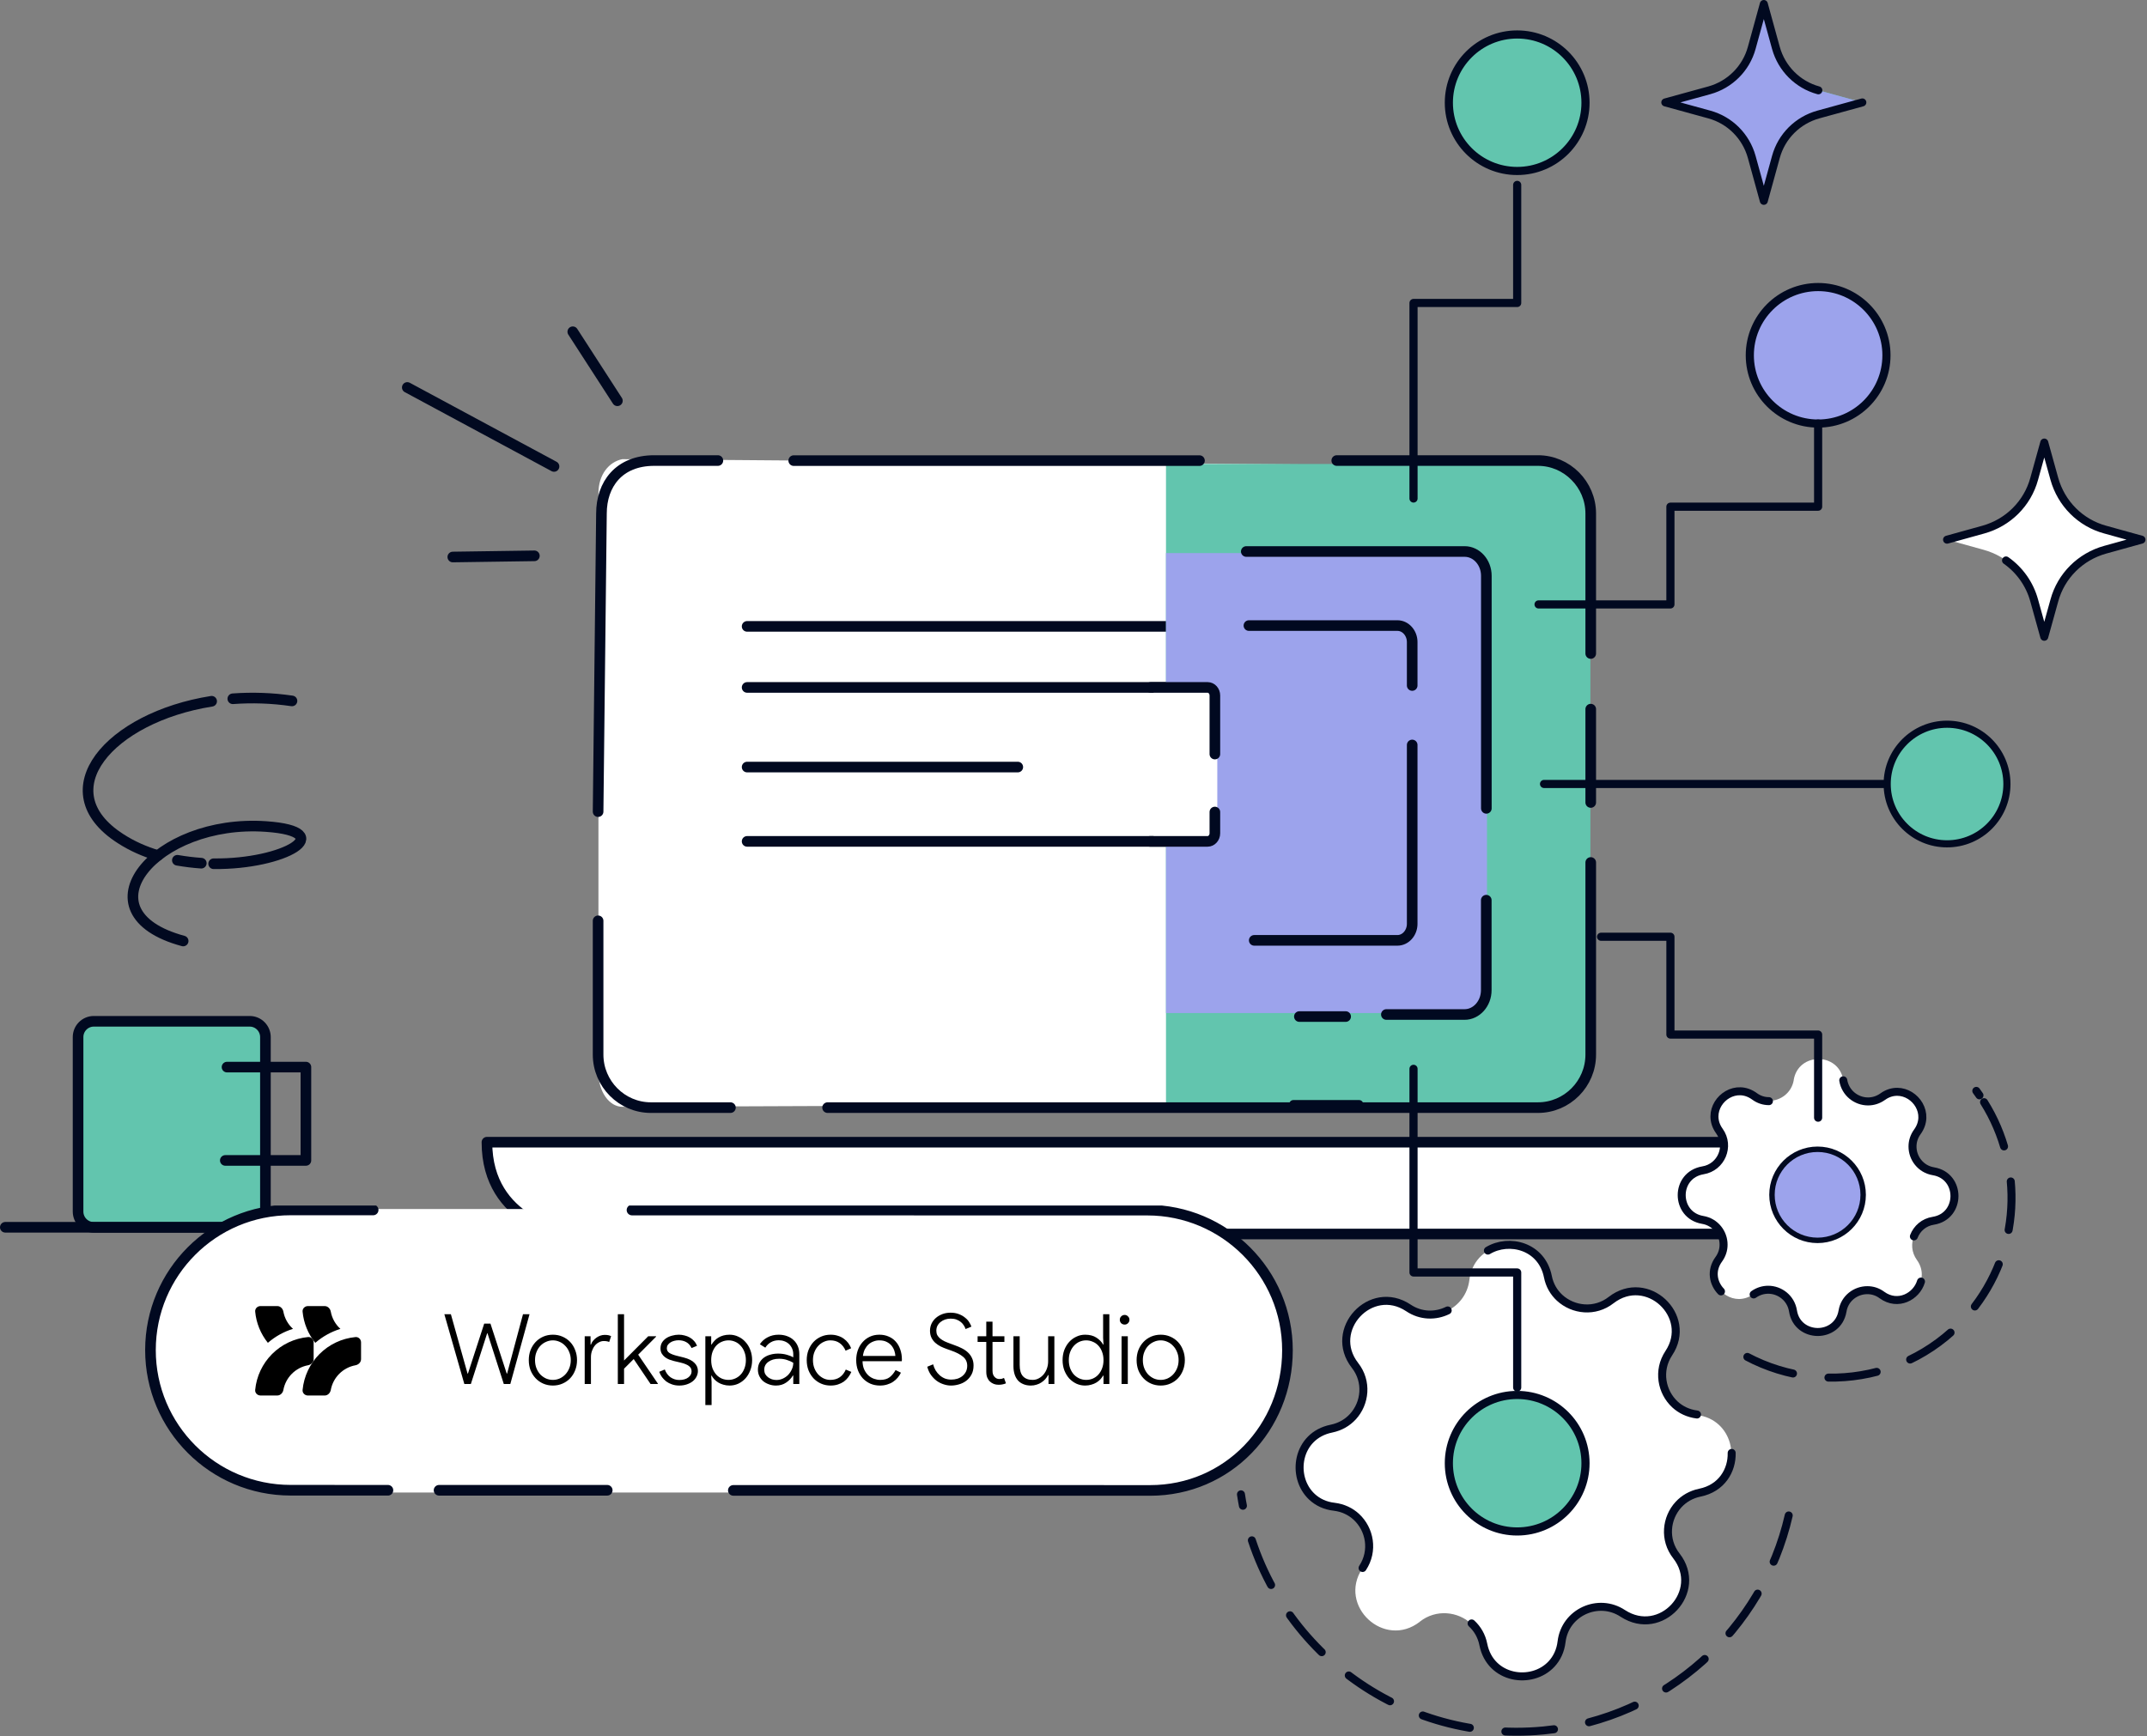 <svg width="602" height="487" viewBox="0 0 602 487" fill="none" xmlns="http://www.w3.org/2000/svg">
<rect x="0" y="0" width="602" height="487" fill="#808080" stroke="none"/>
<path d="M70.014 286.444H26.298C23.863 286.444 21.89 288.428 21.89 290.875V339.808C21.89 342.255 23.863 344.239 26.298 344.239H70.014C72.449 344.239 74.423 342.255 74.423 339.808V290.875C74.423 288.428 72.449 286.444 70.014 286.444Z" fill="#62C5AE" stroke="#010920" stroke-width="2.978" stroke-miterlimit="10"/>
<path d="M63.654 299.29H85.773V325.466H63.171" stroke="#010920" stroke-width="2.978" stroke-linecap="round" stroke-linejoin="round"/>
<path d="M65.278 195.983C70.595 195.594 76.164 195.75 81.868 196.586" stroke="#010920" stroke-width="2.978" stroke-linecap="round" stroke-linejoin="round"/>
<path d="M44.281 239.96C40.607 238.872 37.049 237.318 33.782 235.199C12.881 221.771 30.785 201.191 59.342 196.683" stroke="#010920" stroke-width="2.978" stroke-linecap="round" stroke-linejoin="round"/>
<path d="M56.441 242.098C54.217 241.942 51.974 241.67 49.731 241.282" stroke="#010920" stroke-width="2.978" stroke-linecap="round" stroke-linejoin="round"/>
<path d="M51.357 263.921C21.659 255.876 43.469 229.622 74.598 231.818C95.209 233.256 79.895 242.467 59.903 242.254" stroke="#010920" stroke-width="2.978" stroke-linecap="round" stroke-linejoin="round"/>
<path d="M1.489 344.216H530.647" stroke="#010920" stroke-width="2.978" stroke-linecap="round" stroke-linejoin="round"/>
<path d="M114.2 108.671L155.345 130.825" stroke="#010920" stroke-width="2.978" stroke-linecap="round" stroke-linejoin="round"/>
<path d="M160.604 93.047L173.114 112.402" stroke="#010920" stroke-width="2.978" stroke-linecap="round" stroke-linejoin="round"/>
<path d="M126.962 156.224L149.835 155.894" stroke="#010920" stroke-width="2.978" stroke-linecap="round" stroke-linejoin="round"/>
<path d="M364.332 130.269L174.498 128.781C170.776 129.525 167.798 133.065 167.798 138.351V300.855C167.798 306.141 170.805 310.426 174.516 310.426L364.332 309.681V297.77V138.351V130.269Z" fill="white"/>
<path d="M136.552 320.353H533.42C533.42 320.353 537.364 346.101 500.898 346.101H159.212C159.212 346.101 136.532 343.128 136.532 320.353H136.552Z" fill="white" stroke="#010920" stroke-width="2.978" stroke-linecap="round" stroke-linejoin="round"/>
<path d="M209.487 175.681H384.797" stroke="#010920" stroke-width="2.978" stroke-linecap="round" stroke-linejoin="round"/>
<path d="M209.487 215.136H285.377" stroke="#010920" stroke-width="2.978" stroke-linecap="round" stroke-linejoin="round"/>
<path d="M209.487 192.803H384.797" stroke="#010920" stroke-width="2.978" stroke-linecap="round" stroke-linejoin="round"/>
<path d="M209.487 235.981H384.797" stroke="#010920" stroke-width="2.978" stroke-linecap="round" stroke-linejoin="round"/>
<path d="M398.122 454.818C402.672 451.246 408.766 451.936 412.585 455.447C414.21 456.949 415.409 458.959 415.876 461.374C417.846 471.158 429.485 472.781 435.01 466.814C436.473 465.231 437.509 463.16 437.814 460.562C438.809 452.342 448.133 448.1 454.998 452.646C460.239 456.158 465.947 454.575 469.339 450.941C472.732 447.288 473.828 441.523 469.949 436.53C466.374 431.983 467.064 425.894 470.558 422.119C472.061 420.495 474.072 419.298 476.53 418.79C486.321 416.821 487.966 405.191 481.994 399.65C480.41 398.188 478.338 397.153 475.738 396.869C473.3 396.564 471.188 395.549 469.563 394.047C465.785 390.556 464.627 384.528 467.816 379.697C471.33 374.44 469.766 368.757 466.11 365.367C462.453 361.977 456.684 360.881 451.687 364.758C447.137 368.331 441.043 367.64 437.225 364.129C435.6 362.627 434.401 360.618 433.934 358.202C431.964 348.419 420.324 346.775 414.799 352.762C413.357 354.325 412.301 356.416 411.996 359.014C410.98 367.234 401.677 371.477 394.811 366.93C384.289 359.948 372.101 373.1 379.861 383.067C383.436 387.613 382.745 393.702 379.252 397.478C377.748 399.102 375.737 400.299 373.279 400.807C363.489 402.775 361.843 414.406 367.815 419.947C369.4 421.408 371.472 422.444 374.072 422.728C376.509 423.032 378.622 424.047 380.247 425.549C384.025 429.04 385.183 435.069 381.994 439.899C378.48 445.156 380.044 450.84 383.7 454.229C387.356 457.619 393.146 458.736 398.122 454.838V454.818ZM410.777 396.686C418.009 388.872 430.196 388.405 438.017 395.631C445.837 402.857 446.284 415.035 439.053 422.85C431.821 430.664 419.634 431.131 411.813 423.905C403.993 416.679 403.546 404.501 410.777 396.686Z" fill="white"/>
<path d="M412.624 455.326C414.249 456.828 415.448 458.837 415.915 461.252C417.885 471.036 429.524 472.66 435.049 466.692C436.512 465.109 437.548 463.039 437.853 460.44C438.848 452.22 448.172 447.978 455.037 452.524C460.38 455.995 466.047 454.453 469.439 450.799C472.832 447.146 473.928 441.381 470.049 436.388C466.474 431.841 467.164 425.752 470.658 421.977C472.161 420.353 474.172 419.155 476.63 418.648C482.744 417.41 485.669 412.396 485.547 407.505" stroke="#010920" stroke-width="2.241" stroke-linecap="round" stroke-linejoin="round"/>
<path d="M405.922 367.539C402.55 369.203 398.386 369.183 394.872 366.808C384.35 359.826 372.162 372.979 379.921 382.945C383.496 387.491 382.806 393.58 379.312 397.356C377.809 398.98 375.798 400.177 373.34 400.685C363.549 402.653 361.904 414.284 367.876 419.825C369.46 421.287 371.532 422.322 374.132 422.606C376.57 422.91 378.682 423.925 380.307 425.427C384.086 428.918 385.243 434.947 382.054 439.778" stroke="#010920" stroke-width="2.241" stroke-linecap="round" stroke-linejoin="round"/>
<path d="M475.819 396.727C473.382 396.422 471.269 395.407 469.644 393.905C465.866 390.414 464.708 384.386 467.897 379.555C471.411 374.298 469.847 368.615 466.191 365.225C462.535 361.835 456.766 360.76 451.769 364.616C447.219 368.188 441.125 367.498 437.306 363.987C435.681 362.485 434.483 360.475 434.015 358.06C432.289 349.494 423.148 347.181 417.196 350.753" stroke="#010920" stroke-width="2.241" stroke-linecap="round" stroke-linejoin="round"/>
<path d="M494.601 1.121L497.993 13.441C499.598 19.226 504.108 23.752 509.897 25.335L522.227 28.725L509.897 32.115C504.108 33.718 499.578 38.224 497.993 44.009L494.601 56.33L491.209 44.009C489.604 38.224 485.095 33.698 479.306 32.115L466.976 28.725L479.306 25.335C485.095 23.732 489.624 19.226 491.209 13.441L494.601 1.121Z" fill="#62C5AE"/>
<path d="M522.186 28.725L509.856 32.115C504.067 33.718 499.537 38.224 497.952 44.009L494.56 56.33L491.168 44.009C489.563 38.224 485.054 33.698 479.265 32.115L466.935 28.725L479.265 25.335C485.054 23.732 489.583 19.226 491.168 13.441L494.56 1.121L497.952 13.441C499.557 19.226 504.067 23.752 509.856 25.335" fill="#9CA3EC"/>
<path d="M522.186 28.725L509.856 32.115C504.067 33.718 499.537 38.224 497.952 44.009L494.56 56.33L491.168 44.009C489.563 38.224 485.054 33.698 479.265 32.115L466.935 28.725L479.265 25.335C485.054 23.732 489.583 19.226 491.168 13.441L494.56 1.121L497.952 13.441C499.557 19.226 504.067 23.752 509.856 25.335" stroke="#010920" stroke-width="2.241" stroke-linecap="round" stroke-linejoin="round"/>
<path d="M573.195 178.599L570.371 168.43C568.441 161.488 563.058 156.069 556.111 154.181L545.935 151.36L556.111 148.538C563.058 146.61 568.482 141.231 570.371 134.29L573.195 124.121L576.018 134.29C577.948 141.231 583.331 146.651 590.278 148.538L600.454 151.36L590.278 154.181C583.331 156.109 577.907 161.488 576.018 168.43L573.195 178.599Z" fill="white"/>
<path d="M545.935 151.36L556.111 148.538C563.058 146.61 568.482 141.231 570.371 134.29L573.195 124.121L576.018 134.29C577.948 141.231 583.331 146.651 590.278 148.538L600.454 151.36L590.278 154.181C583.331 156.109 577.907 161.488 576.018 168.43L573.195 178.599L570.371 168.43C569.112 163.822 566.288 159.864 562.469 157.185" stroke="#010920" stroke-width="2.241" stroke-linecap="round" stroke-linejoin="round"/>
<path d="M554.136 305.959C554.44 306.365 554.745 306.791 555.03 307.217" stroke="#010920" stroke-width="2.241" stroke-linecap="round" stroke-linejoin="round"/>
<path d="M556.309 309.125C567.562 327.048 566.668 350.857 552.449 368.049C535.265 388.854 504.897 392.365 483.446 376.493" stroke="#010920" stroke-width="2.241" stroke-linecap="round" stroke-linejoin="round" stroke-dasharray="13.66 10.02"/>
<path d="M501.542 425.042C494.229 456.949 467.152 482.057 432.763 485.346C391.141 489.324 354.05 459.954 347.956 419.115" stroke="#010920" stroke-width="2.241" stroke-linecap="round" stroke-linejoin="round" stroke-dasharray="13.66 10.02"/>
<path d="M502.96 302.892C502.371 306.505 499.243 308.778 495.973 308.758C494.571 308.758 493.169 308.331 491.91 307.398C486.811 303.683 480.697 307.905 480.697 313.04C480.697 314.4 481.104 315.801 482.079 317.14C485.125 321.383 482.607 327.33 477.468 328.162C473.527 328.771 471.556 331.937 471.536 335.083C471.536 338.23 473.486 341.376 477.407 342.045C481.002 342.634 483.297 345.76 483.277 349.007C483.277 350.408 482.85 351.829 481.916 353.108C478.219 358.202 482.424 364.312 487.563 364.332C488.924 364.332 490.326 363.926 491.666 362.952C492.926 362.059 494.348 361.633 495.749 361.633C498.999 361.633 502.107 363.946 502.696 367.559C503.306 371.497 506.474 373.466 509.623 373.486C512.771 373.486 515.92 371.538 516.59 367.62C517.179 364.007 520.307 361.734 523.578 361.754C524.979 361.754 526.381 362.181 527.64 363.114C532.739 366.829 538.853 362.607 538.853 357.472C538.853 356.132 538.447 354.711 537.472 353.371C534.425 349.129 536.944 343.182 542.083 342.35C549.964 341.091 550.005 329.786 542.124 328.466C538.528 327.878 536.233 324.752 536.253 321.504C536.253 320.104 536.68 318.683 537.614 317.404C541.311 312.31 537.106 306.2 531.967 306.18C530.606 306.18 529.205 306.586 527.864 307.56C526.604 308.453 525.183 308.879 523.781 308.879C520.531 308.879 517.423 306.565 516.834 302.952C516.225 299.015 513.056 297.046 509.907 297.026C506.759 297.026 503.59 298.974 502.94 302.892H502.96ZM521.933 335.307C521.912 342.025 516.448 347.445 509.724 347.424C503.001 347.404 497.577 341.944 497.618 335.225C497.638 328.507 503.102 323.088 509.826 323.108C516.55 323.128 521.973 328.588 521.933 335.307Z" fill="white"/>
<path d="M495.993 308.839C494.591 308.839 493.19 308.413 491.93 307.479C486.832 303.764 480.718 307.986 480.718 313.122C480.718 314.481 481.124 315.882 482.099 317.222C485.146 321.464 482.627 327.411 477.488 328.243C473.527 328.913 471.536 332.039 471.536 335.185C471.536 338.331 473.486 341.477 477.407 342.147C481.002 342.736 483.297 345.861 483.277 349.109C483.277 350.509 482.85 351.93 481.916 353.209C479.6 356.396 480.393 359.968 482.546 362.201" stroke="#010920" stroke-width="2.241" stroke-linecap="round" stroke-linejoin="round"/>
<path d="M536.638 346.775C537.491 344.562 539.441 342.797 542.082 342.391C549.963 341.132 550.004 329.826 542.123 328.507C538.527 327.918 536.232 324.793 536.252 321.545C536.252 320.145 536.679 318.724 537.613 317.445C541.31 312.35 537.105 306.241 531.966 306.22C530.605 306.22 529.204 306.626 527.863 307.601C526.604 308.494 525.182 308.92 523.78 308.92C520.53 308.92 517.422 306.606 516.833 302.993" stroke="#010920" stroke-width="2.241" stroke-linecap="round" stroke-linejoin="round"/>
<path d="M491.706 363.053C492.965 362.16 494.387 361.734 495.789 361.734C499.039 361.734 502.147 364.048 502.736 367.661C503.345 371.599 506.514 373.567 509.663 373.588C512.811 373.588 515.96 371.639 516.63 367.722C517.219 364.109 520.347 361.836 523.618 361.856C525.019 361.856 526.421 362.282 527.68 363.216C532.149 366.463 537.37 363.642 538.629 359.44" stroke="#010920" stroke-width="2.241" stroke-linecap="round" stroke-linejoin="round"/>
<path d="M326.935 130.121H430.117C438.82 130.121 445.935 138.078 445.935 147.798V293.443C445.935 303.163 438.82 311.121 430.117 311.121H326.935" fill="#62C5AE"/>
<path d="M326.935 155.121H404.97C414.435 155.121 416.935 158.121 416.935 167.718V271.524C416.935 280.621 414.935 284.121 404.97 284.121H326.935" fill="#9CA3EC"/>
<path d="M509.788 118.794C520.368 118.794 528.945 110.224 528.945 99.652C528.945 89.08 520.368 80.51 509.788 80.51C499.208 80.51 490.632 89.08 490.632 99.652C490.632 110.224 499.208 118.794 509.788 118.794Z" fill="#9CA3EC" stroke="#010920" stroke-width="2.282" stroke-miterlimit="10"/>
<path d="M509.631 347.886C516.692 347.886 522.415 342.167 522.415 335.111C522.415 328.056 516.692 322.337 509.631 322.337C502.57 322.337 496.847 328.056 496.847 335.111C496.847 342.167 502.57 347.886 509.631 347.886Z" fill="#9CA3EC" stroke="#010920" stroke-width="1.523" stroke-miterlimit="10"/>
<path d="M425.404 47.953C435.983 47.953 444.56 39.383 444.56 28.811C444.56 18.239 435.983 9.669 425.404 9.669C414.824 9.669 406.247 18.239 406.247 28.811C406.247 39.383 414.824 47.953 425.404 47.953Z" fill="#62C5AE" stroke="#010920" stroke-width="2.282" stroke-miterlimit="10"/>
<path d="M425.404 429.53C435.983 429.53 444.56 420.959 444.56 410.388C444.56 399.816 435.983 391.246 425.404 391.246C414.824 391.246 406.247 399.816 406.247 410.388C406.247 420.959 414.824 429.53 425.404 429.53Z" fill="#62C5AE" stroke="#010920" stroke-width="2.282" stroke-miterlimit="10"/>
<path d="M425.405 389.158V356.889H396.339V299.774" stroke="#010920" stroke-width="2.282" stroke-linecap="round" stroke-linejoin="round"/>
<path d="M396.339 139.817V84.975H425.405V51.859" stroke="#010920" stroke-width="2.282" stroke-linecap="round" stroke-linejoin="round"/>
<path d="M509.786 118.794V142.112H468.37V169.522H431.401" stroke="#010920" stroke-width="2.282" stroke-linecap="round" stroke-linejoin="round"/>
<path d="M509.787 313.479V290.162H468.371V262.73H448.925" stroke="#010920" stroke-width="2.282" stroke-linecap="round" stroke-linejoin="round"/>
<path d="M528.094 219.878H432.933" stroke="#010920" stroke-width="2.282" stroke-linecap="round" stroke-linejoin="round"/>
<path d="M362.638 309.676H381.091" stroke="#010920" stroke-width="2.282" stroke-miterlimit="10" stroke-linecap="round"/>
<path d="M416.759 226.72V161.501C416.759 157.739 414.028 154.68 410.677 154.68H349.446" stroke="#010920" stroke-width="2.978" stroke-miterlimit="10" stroke-linecap="round"/>
<path d="M388.726 284.539H410.654C414.006 284.539 416.736 281.459 416.736 277.717V252.477" stroke="#010920" stroke-width="2.978" stroke-miterlimit="10" stroke-linecap="round"/>
<path d="M395.966 208.943V259.113C395.966 261.656 394.104 263.743 391.828 263.743H351.677" stroke="#010920" stroke-width="2.978" stroke-miterlimit="10" stroke-linecap="round"/>
<path d="M350.188 175.455H391.829C394.104 175.455 395.966 177.543 395.966 180.086V192.261" stroke="#010920" stroke-width="2.978" stroke-miterlimit="10" stroke-linecap="round"/>
<path d="M336.322 129.188H222.556" stroke="#010920" stroke-width="2.978" stroke-linecap="round" stroke-linejoin="round"/>
<path d="M446.029 241.901V295.789C446.029 303.97 439.378 310.655 431.238 310.655H232.05" stroke="#010920" stroke-width="2.978" stroke-linecap="round" stroke-linejoin="round"/>
<path d="M167.702 258.263V295.789C167.702 303.97 174.353 310.655 182.493 310.655H204.806" stroke="#010920" stroke-width="2.978" stroke-linecap="round" stroke-linejoin="round"/>
<path d="M167.702 227.637L168.643 144.035C168.643 135.873 173.506 129.169 183.434 129.169L201.287 129.169" stroke="#010920" stroke-width="2.978" stroke-linecap="round" stroke-linejoin="round"/>
<path d="M446.028 183.29V144.035C446.028 135.873 439.377 129.169 431.237 129.169H374.817" stroke="#010920" stroke-width="2.978" stroke-linecap="round" stroke-linejoin="round"/>
<path d="M446.028 198.895V225.071" stroke="#010920" stroke-width="2.978" stroke-linecap="round" stroke-linejoin="round"/>
<path d="M364.335 285.115H377.306" stroke="#010920" stroke-width="2.978" stroke-miterlimit="10" stroke-linecap="round"/>
<path d="M323.454 235.981H334.551C338.268 235.981 341.321 233.076 341.321 229.53V199.255C341.321 195.708 338.268 192.803 334.551 192.803H323.454" fill="white"/>
<path d="M340.64 211.49V195.068C340.64 193.814 339.729 192.803 338.616 192.803H322.647" stroke="#010920" stroke-width="2.978" stroke-miterlimit="10" stroke-linecap="round"/>
<path d="M322.437 235.981H338.615C339.728 235.981 340.639 234.95 340.639 233.716V227.75" stroke="#010920" stroke-width="2.978" stroke-miterlimit="10" stroke-linecap="round"/>
<path d="M545.935 236.669C555.206 236.669 562.721 229.159 562.721 219.895C562.721 210.631 555.206 203.121 545.935 203.121C536.664 203.121 529.149 210.631 529.149 219.895C529.149 229.159 536.664 236.669 545.935 236.669Z" fill="#62C5AE" stroke="#010920" stroke-width="2" stroke-miterlimit="10"/>
<g clip-path="url(#clip0_2315_2812)">
<path d="M42.498 378.855C42.498 356.9 60.296 339.102 82.251 339.102H320.766C342.721 339.102 360.519 356.9 360.519 378.855C360.519 400.809 342.721 418.607 320.766 418.607H82.251C60.296 418.607 42.498 400.809 42.498 378.855Z" fill="white"/>
<path d="M143.09 388.168H141.259L136.697 373.962H136.588L132.025 388.168H130.195L124.594 368.608H126.425L131.096 385.245H131.206L135.768 371.23H137.517L142.079 385.245H142.188L146.641 368.608H148.472L143.09 388.168ZM155.015 374.345C155.999 374.345 156.9 374.527 157.72 374.891C158.558 375.255 159.277 375.756 159.878 376.394C160.479 377.031 160.944 377.787 161.271 378.661C161.617 379.517 161.791 380.455 161.791 381.475C161.791 382.495 161.617 383.442 161.271 384.316C160.944 385.172 160.479 385.919 159.878 386.557C159.277 387.194 158.558 387.695 157.72 388.059C156.9 388.423 155.999 388.606 155.015 388.606C154.05 388.606 153.148 388.423 152.311 388.059C151.491 387.695 150.781 387.194 150.18 386.557C149.579 385.919 149.105 385.172 148.759 384.316C148.431 383.442 148.267 382.495 148.267 381.475C148.267 380.455 148.431 379.517 148.759 378.661C149.105 377.787 149.579 377.031 150.18 376.394C150.781 375.756 151.491 375.255 152.311 374.891C153.148 374.527 154.05 374.345 155.015 374.345ZM155.015 387.021C155.671 387.021 156.299 386.894 156.9 386.639C157.501 386.365 158.03 385.992 158.485 385.518C158.958 385.027 159.332 384.444 159.605 383.77C159.896 383.078 160.042 382.313 160.042 381.475C160.042 380.637 159.896 379.881 159.605 379.208C159.332 378.515 158.958 377.933 158.485 377.459C158.03 376.967 157.501 376.594 156.9 376.339C156.299 376.066 155.671 375.929 155.015 375.929C154.36 375.929 153.731 376.066 153.13 376.339C152.529 376.594 151.992 376.967 151.518 377.459C151.063 377.933 150.699 378.515 150.426 379.208C150.152 379.881 150.016 380.637 150.016 381.475C150.016 382.313 150.152 383.078 150.426 383.77C150.699 384.444 151.063 385.027 151.518 385.518C151.992 385.992 152.529 386.365 153.13 386.639C153.731 386.894 154.36 387.021 155.015 387.021ZM163.947 388.168V374.782H165.586V377.131H165.696C165.823 376.731 166.024 376.366 166.297 376.039C166.588 375.692 166.907 375.401 167.253 375.164C167.617 374.909 167.991 374.718 168.373 374.591C168.774 374.463 169.156 374.399 169.52 374.399C169.939 374.399 170.285 374.427 170.559 374.481C170.832 374.536 171.096 374.627 171.351 374.754L170.805 376.394C170.44 376.212 169.939 376.12 169.302 376.12C168.828 376.12 168.373 376.239 167.936 376.476C167.499 376.694 167.116 377.004 166.789 377.404C166.461 377.805 166.197 378.288 165.996 378.852C165.796 379.399 165.696 380 165.696 380.656V388.168H163.947ZM173.232 368.608H174.98V381.584L181.755 374.782H183.968V374.891L178.942 379.945L184.46 388.059V388.168H182.411L177.685 381.175L174.98 383.879V388.168H173.232V368.608ZM190.443 388.606C189.714 388.606 189.04 388.496 188.421 388.278C187.82 388.077 187.283 387.804 186.809 387.458C186.354 387.094 185.953 386.684 185.607 386.229C185.279 385.755 185.024 385.263 184.842 384.753L186.399 384.098C186.764 385.063 187.31 385.801 188.039 386.311C188.785 386.802 189.587 387.048 190.443 387.048C191.517 387.048 192.364 386.812 192.983 386.338C193.603 385.864 193.912 385.3 193.912 384.644C193.912 384.371 193.867 384.116 193.776 383.879C193.685 383.642 193.521 383.424 193.284 383.224C193.047 383.005 192.728 382.814 192.328 382.65C191.927 382.468 191.417 382.304 190.798 382.158L188.94 381.721C188.521 381.612 188.084 381.475 187.629 381.311C187.192 381.129 186.791 380.901 186.427 380.628C186.062 380.337 185.762 379.991 185.525 379.59C185.307 379.189 185.197 378.725 185.197 378.197C185.197 377.578 185.334 377.031 185.607 376.558C185.899 376.084 186.281 375.683 186.755 375.356C187.246 375.028 187.802 374.782 188.421 374.618C189.04 374.436 189.678 374.345 190.333 374.345C190.898 374.345 191.444 374.418 191.973 374.563C192.501 374.691 192.983 374.882 193.421 375.137C193.876 375.392 194.277 375.72 194.623 376.12C194.969 376.503 195.242 376.949 195.442 377.459L193.912 378.087C193.548 377.323 193.047 376.767 192.41 376.421C191.79 376.075 191.071 375.902 190.251 375.902C189.851 375.902 189.45 375.957 189.049 376.066C188.667 376.157 188.321 376.303 188.011 376.503C187.702 376.685 187.447 376.922 187.246 377.213C187.064 377.486 186.973 377.796 186.973 378.142C186.973 378.707 187.21 379.144 187.683 379.453C188.175 379.763 188.858 380.027 189.732 380.246L191.699 380.737C193.065 381.084 194.067 381.584 194.705 382.24C195.36 382.878 195.688 383.633 195.688 384.508C195.688 385.072 195.561 385.6 195.306 386.092C195.069 386.584 194.714 387.021 194.24 387.404C193.785 387.768 193.229 388.059 192.574 388.278C191.936 388.496 191.226 388.606 190.443 388.606ZM197.774 374.782H199.413V377.104H199.523C199.741 376.74 200.005 376.394 200.315 376.066C200.625 375.72 200.989 375.419 201.408 375.164C201.827 374.909 202.3 374.709 202.828 374.563C203.357 374.418 203.939 374.345 204.577 374.345C205.433 374.345 206.243 374.527 207.008 374.891C207.773 375.237 208.438 375.729 209.003 376.366C209.585 376.986 210.041 377.732 210.369 378.607C210.715 379.481 210.888 380.437 210.888 381.475C210.888 382.513 210.715 383.469 210.369 384.344C210.041 385.218 209.585 385.974 209.003 386.611C208.438 387.23 207.773 387.722 207.008 388.086C206.243 388.433 205.433 388.606 204.577 388.606C203.939 388.606 203.357 388.524 202.828 388.36C202.3 388.214 201.827 388.014 201.408 387.759C200.989 387.504 200.625 387.212 200.315 386.884C200.005 386.538 199.741 386.183 199.523 385.819H199.413L199.523 387.677V394.07H197.774V374.782ZM204.276 387.021C204.914 387.021 205.524 386.894 206.107 386.639C206.708 386.384 207.227 386.019 207.664 385.546C208.119 385.072 208.474 384.489 208.729 383.797C209.003 383.105 209.139 382.331 209.139 381.475C209.139 380.619 209.003 379.854 208.729 379.18C208.474 378.488 208.119 377.905 207.664 377.432C207.227 376.94 206.708 376.567 206.107 376.312C205.524 376.057 204.914 375.929 204.276 375.929C203.639 375.929 203.02 376.057 202.419 376.312C201.836 376.548 201.317 376.904 200.861 377.377C200.424 377.851 200.069 378.434 199.796 379.126C199.541 379.818 199.413 380.601 199.413 381.475C199.413 382.349 199.541 383.133 199.796 383.825C200.069 384.499 200.424 385.081 200.861 385.573C201.317 386.047 201.836 386.411 202.419 386.666C203.02 386.903 203.639 387.021 204.276 387.021ZM222.428 385.792H222.319C221.864 386.575 221.226 387.24 220.407 387.786C219.605 388.332 218.667 388.606 217.593 388.606C216.864 388.606 216.19 388.487 215.571 388.25C214.952 388.032 214.415 387.731 213.959 387.349C213.504 386.948 213.149 386.475 212.894 385.928C212.639 385.382 212.511 384.79 212.511 384.152C212.511 383.424 212.657 382.777 212.948 382.213C213.258 381.648 213.668 381.175 214.178 380.792C214.706 380.41 215.307 380.127 215.981 379.945C216.673 379.745 217.401 379.645 218.166 379.645C219.077 379.645 219.897 379.754 220.625 379.973C221.354 380.173 221.955 380.41 222.428 380.683V379.863C222.428 379.262 222.319 378.716 222.1 378.224C221.882 377.732 221.59 377.313 221.226 376.967C220.862 376.621 220.425 376.357 219.915 376.175C219.423 375.993 218.904 375.902 218.358 375.902C217.538 375.902 216.81 376.084 216.172 376.448C215.535 376.794 215.006 377.304 214.588 377.978L213.058 377.022C213.586 376.202 214.305 375.556 215.216 375.082C216.127 374.591 217.156 374.345 218.303 374.345C219.195 374.345 219.997 374.481 220.707 374.754C221.417 375.009 222.028 375.383 222.538 375.875C223.048 376.348 223.439 376.922 223.712 377.596C223.986 378.251 224.122 378.989 224.122 379.809V388.168H222.428V385.792ZM222.428 382.213C221.882 381.885 221.281 381.621 220.625 381.42C219.988 381.202 219.259 381.093 218.44 381.093C217.839 381.093 217.283 381.166 216.773 381.311C216.281 381.457 215.844 381.666 215.462 381.94C215.098 382.195 214.806 382.513 214.588 382.896C214.387 383.278 214.287 383.706 214.287 384.18C214.287 384.617 214.378 385.018 214.56 385.382C214.761 385.728 215.025 386.028 215.352 386.283C215.68 386.52 216.045 386.711 216.445 386.857C216.864 386.985 217.292 387.048 217.729 387.048C218.33 387.048 218.913 386.921 219.478 386.666C220.042 386.411 220.543 386.065 220.98 385.628C221.417 385.172 221.764 384.653 222.018 384.071C222.292 383.488 222.428 382.868 222.428 382.213ZM238.71 384.781C238.473 385.327 238.173 385.837 237.809 386.311C237.463 386.766 237.053 387.167 236.579 387.513C236.106 387.841 235.559 388.105 234.94 388.305C234.321 388.505 233.638 388.606 232.891 388.606C231.926 388.606 231.033 388.423 230.214 388.059C229.394 387.695 228.684 387.194 228.083 386.557C227.5 385.919 227.036 385.172 226.69 384.316C226.362 383.442 226.198 382.495 226.198 381.475C226.198 380.455 226.362 379.517 226.69 378.661C227.036 377.787 227.5 377.031 228.083 376.394C228.684 375.756 229.394 375.255 230.214 374.891C231.033 374.527 231.926 374.345 232.891 374.345C233.638 374.345 234.312 374.445 234.913 374.645C235.532 374.827 236.078 375.091 236.552 375.437C237.044 375.784 237.463 376.184 237.809 376.64C238.155 377.095 238.437 377.596 238.656 378.142L237.098 378.825C236.698 377.896 236.142 377.186 235.432 376.694C234.722 376.184 233.847 375.929 232.809 375.929C232.19 375.929 231.589 376.066 231.006 376.339C230.423 376.594 229.904 376.967 229.449 377.459C228.993 377.933 228.629 378.515 228.356 379.208C228.083 379.881 227.946 380.637 227.946 381.475C227.946 382.313 228.083 383.078 228.356 383.77C228.629 384.444 228.993 385.027 229.449 385.518C229.904 385.992 230.423 386.365 231.006 386.639C231.589 386.894 232.19 387.021 232.809 387.021C233.847 387.021 234.731 386.775 235.459 386.283C236.188 385.773 236.752 385.054 237.153 384.125L238.71 384.781ZM252.611 384.999C252.374 385.491 252.074 385.956 251.709 386.393C251.345 386.83 250.917 387.212 250.425 387.54C249.952 387.868 249.405 388.123 248.786 388.305C248.167 388.505 247.484 388.606 246.737 388.606C245.772 388.606 244.879 388.433 244.06 388.086C243.24 387.722 242.53 387.221 241.929 386.584C241.346 385.946 240.891 385.2 240.563 384.344C240.235 383.469 240.071 382.513 240.071 381.475C240.071 380.51 240.217 379.599 240.508 378.743C240.818 377.869 241.255 377.113 241.82 376.476C242.384 375.82 243.067 375.301 243.868 374.918C244.67 374.536 245.571 374.345 246.573 374.345C247.538 374.345 248.404 374.518 249.169 374.864C249.952 375.192 250.616 375.665 251.163 376.284C251.709 376.885 252.128 377.614 252.42 378.47C252.729 379.326 252.884 380.273 252.884 381.311C252.884 381.366 252.884 381.42 252.884 381.475C252.866 381.53 252.857 381.575 252.857 381.612V381.776H241.847C241.865 382.705 242.029 383.497 242.339 384.152C242.648 384.808 243.04 385.355 243.513 385.792C243.987 386.211 244.515 386.52 245.098 386.721C245.681 386.921 246.245 387.021 246.792 387.021C247.921 387.021 248.813 386.766 249.469 386.256C250.125 385.728 250.671 385.063 251.108 384.262L252.611 384.999ZM251.054 380.3C251.035 379.863 250.944 379.39 250.78 378.88C250.616 378.37 250.361 377.896 250.015 377.459C249.669 377.022 249.205 376.658 248.622 376.366C248.058 376.075 247.356 375.929 246.519 375.929C245.972 375.929 245.444 376.029 244.934 376.23C244.424 376.412 243.96 376.685 243.541 377.049C243.14 377.414 242.794 377.869 242.503 378.415C242.229 378.962 242.047 379.59 241.956 380.3H251.054ZM266.664 388.606C265.954 388.606 265.252 388.487 264.56 388.25C263.868 388.032 263.222 387.704 262.621 387.267C262.02 386.812 261.482 386.256 261.009 385.6C260.554 384.945 260.217 384.189 259.998 383.333L261.637 382.65C261.801 383.269 262.038 383.843 262.347 384.371C262.675 384.899 263.058 385.355 263.495 385.737C263.932 386.119 264.424 386.42 264.97 386.639C265.517 386.839 266.099 386.939 266.719 386.939C267.32 386.939 267.893 386.857 268.44 386.693C268.986 386.511 269.46 386.256 269.86 385.928C270.279 385.582 270.607 385.172 270.844 384.699C271.081 384.207 271.199 383.661 271.199 383.06C271.199 382.022 270.817 381.184 270.052 380.546C269.287 379.891 268.176 379.308 266.719 378.798L265.489 378.361C264.906 378.16 264.333 377.924 263.768 377.65C263.204 377.359 262.694 377.013 262.238 376.612C261.801 376.212 261.446 375.738 261.173 375.192C260.9 374.627 260.763 373.971 260.763 373.225C260.763 372.551 260.9 371.904 261.173 371.285C261.464 370.666 261.865 370.128 262.375 369.673C262.885 369.218 263.495 368.853 264.205 368.58C264.916 368.307 265.69 368.17 266.527 368.17C267.42 368.17 268.203 368.307 268.877 368.58C269.551 368.835 270.125 369.163 270.598 369.564C271.09 369.946 271.472 370.365 271.745 370.82C272.037 371.276 272.246 371.695 272.374 372.077L270.735 372.76C270.644 372.432 270.489 372.104 270.27 371.777C270.07 371.431 269.797 371.112 269.451 370.82C269.105 370.529 268.695 370.292 268.221 370.11C267.748 369.928 267.192 369.837 266.555 369.837C266.008 369.837 265.489 369.919 264.998 370.083C264.524 370.247 264.096 370.484 263.713 370.793C263.349 371.085 263.058 371.44 262.839 371.859C262.639 372.277 262.539 372.733 262.539 373.225C262.539 373.698 262.63 374.117 262.812 374.481C263.012 374.827 263.285 375.146 263.632 375.437C263.978 375.711 264.387 375.966 264.861 376.202C265.334 376.421 265.854 376.63 266.418 376.831L267.675 377.295C268.403 377.55 269.086 377.842 269.724 378.169C270.379 378.497 270.944 378.889 271.418 379.344C271.891 379.781 272.265 380.3 272.538 380.901C272.829 381.502 272.975 382.195 272.975 382.978C272.975 383.961 272.784 384.808 272.401 385.518C272.019 386.229 271.527 386.812 270.926 387.267C270.325 387.722 269.642 388.059 268.877 388.278C268.13 388.496 267.393 388.606 266.664 388.606ZM276.543 376.366H274.111V374.782H276.543V370.684H278.291V374.782H281.624V376.366H278.291V384.426C278.291 385.209 278.483 385.792 278.865 386.174C279.229 386.575 279.666 386.775 280.176 386.775C280.45 386.775 280.677 386.757 280.859 386.721C281.06 386.666 281.278 386.584 281.515 386.475L282.061 387.977C281.752 388.123 281.433 388.223 281.105 388.278C280.796 388.351 280.422 388.387 279.985 388.387C279.038 388.387 278.237 388.086 277.581 387.485C277.253 387.176 276.998 386.802 276.816 386.365C276.634 385.91 276.543 385.364 276.543 384.726V376.366ZM293.997 385.655H293.888C293.669 386.056 293.405 386.438 293.096 386.802C292.786 387.149 292.422 387.458 292.003 387.731C291.602 388.005 291.147 388.214 290.637 388.36C290.145 388.524 289.617 388.606 289.052 388.606C288.233 388.606 287.513 388.469 286.894 388.196C286.275 387.941 285.765 387.577 285.364 387.103C284.963 386.611 284.663 386.038 284.463 385.382C284.262 384.708 284.162 383.97 284.162 383.169V374.782H285.911V382.868C285.911 384.289 286.22 385.336 286.839 386.01C287.477 386.684 288.369 387.021 289.517 387.021C290.154 387.021 290.737 386.875 291.265 386.584C291.812 386.293 292.276 385.91 292.658 385.436C293.041 384.963 293.341 384.417 293.56 383.797C293.779 383.16 293.888 382.504 293.888 381.83V374.782H295.636V388.168H293.997V385.655ZM309.413 385.819H309.304C309.085 386.183 308.821 386.538 308.511 386.884C308.202 387.212 307.837 387.504 307.419 387.759C307 388.014 306.526 388.214 305.998 388.36C305.47 388.524 304.887 388.606 304.25 388.606C303.393 388.606 302.583 388.433 301.818 388.086C301.053 387.722 300.379 387.23 299.796 386.611C299.232 385.974 298.776 385.218 298.43 384.344C298.103 383.469 297.939 382.513 297.939 381.475C297.939 380.437 298.103 379.481 298.43 378.607C298.776 377.732 299.232 376.986 299.796 376.366C300.379 375.729 301.053 375.237 301.818 374.891C302.583 374.527 303.393 374.345 304.25 374.345C305.524 374.345 306.581 374.618 307.419 375.164C308.256 375.711 308.885 376.357 309.304 377.104H309.413L309.304 375.246V368.608H311.052V388.168H309.413V385.819ZM304.55 387.021C305.187 387.021 305.798 386.903 306.38 386.666C306.981 386.411 307.501 386.047 307.938 385.573C308.393 385.081 308.748 384.499 309.003 383.825C309.276 383.133 309.413 382.349 309.413 381.475C309.413 380.601 309.276 379.818 309.003 379.126C308.748 378.434 308.393 377.851 307.938 377.377C307.501 376.904 306.981 376.548 306.38 376.312C305.798 376.057 305.187 375.929 304.55 375.929C303.913 375.929 303.293 376.057 302.692 376.312C302.109 376.567 301.59 376.94 301.135 377.432C300.698 377.905 300.343 378.488 300.07 379.18C299.815 379.854 299.687 380.619 299.687 381.475C299.687 382.331 299.815 383.105 300.07 383.797C300.343 384.489 300.698 385.072 301.135 385.546C301.59 386.019 302.109 386.384 302.692 386.639C303.293 386.894 303.913 387.021 304.55 387.021ZM315.35 371.503C314.968 371.503 314.64 371.376 314.367 371.121C314.112 370.848 313.985 370.529 313.985 370.165C313.985 369.782 314.112 369.464 314.367 369.209C314.64 368.935 314.968 368.799 315.35 368.799C315.715 368.799 316.024 368.935 316.279 369.209C316.553 369.464 316.689 369.782 316.689 370.165C316.689 370.529 316.553 370.848 316.279 371.121C316.024 371.376 315.715 371.503 315.35 371.503ZM314.476 388.168V374.782H316.225V388.168H314.476ZM325.443 374.345C326.427 374.345 327.328 374.527 328.148 374.891C328.986 375.255 329.705 375.756 330.306 376.394C330.907 377.031 331.372 377.787 331.699 378.661C332.045 379.517 332.218 380.455 332.218 381.475C332.218 382.495 332.045 383.442 331.699 384.316C331.372 385.172 330.907 385.919 330.306 386.557C329.705 387.194 328.986 387.695 328.148 388.059C327.328 388.423 326.427 388.606 325.443 388.606C324.478 388.606 323.576 388.423 322.739 388.059C321.919 387.695 321.209 387.194 320.608 386.557C320.007 385.919 319.533 385.172 319.187 384.316C318.859 383.442 318.695 382.495 318.695 381.475C318.695 380.455 318.859 379.517 319.187 378.661C319.533 377.787 320.007 377.031 320.608 376.394C321.209 375.756 321.919 375.255 322.739 374.891C323.576 374.527 324.478 374.345 325.443 374.345ZM325.443 387.021C326.099 387.021 326.727 386.894 327.328 386.639C327.929 386.365 328.457 385.992 328.913 385.518C329.386 385.027 329.76 384.444 330.033 383.77C330.324 383.078 330.47 382.313 330.47 381.475C330.47 380.637 330.324 379.881 330.033 379.208C329.76 378.515 329.386 377.933 328.913 377.459C328.457 376.967 327.929 376.594 327.328 376.339C326.727 376.066 326.099 375.929 325.443 375.929C324.788 375.929 324.159 376.066 323.558 376.339C322.957 376.594 322.42 376.967 321.946 377.459C321.491 377.933 321.127 378.515 320.853 379.208C320.58 379.881 320.444 380.637 320.444 381.475C320.444 382.313 320.58 383.078 320.853 383.77C321.127 384.444 321.491 385.027 321.946 385.518C322.42 385.992 322.957 386.365 323.558 386.639C324.159 386.894 324.788 387.021 325.443 387.021Z" fill="black"/>
<path d="M170.263 417.977L123.11 417.977M205.621 418.01L301.684 418.016L322.495 418.021C344.204 418.026 360.99 400.431 360.993 378.722C360.998 357.013 343.404 339.411 321.694 339.405L177.206 339.382M108.774 417.974L81.489 417.966C59.78 417.961 42.185 400.359 42.19 378.65C42.195 356.942 59.797 339.346 81.508 339.351L104.63 339.355" stroke="#010920" stroke-width="2.98" stroke-linecap="round"/>
<path d="M87.942 381.202C87.942 382.067 87.234 382.754 86.383 382.911C84.663 383.228 83.079 384.06 81.843 385.296C80.606 386.533 79.774 388.116 79.456 389.835C79.301 390.687 78.614 391.395 77.747 391.395H73.044C72.179 391.395 71.47 390.69 71.55 389.829C71.915 386.021 73.594 382.458 76.3 379.753C79.005 377.048 82.568 375.369 86.376 375.004C87.239 374.923 87.942 375.632 87.942 376.499V381.202ZM77.747 366.314C78.614 366.314 79.301 367.023 79.456 367.874C79.799 369.738 80.747 371.436 82.153 372.706C79.588 373.499 77.215 374.813 75.181 376.564L75.111 376.624C73.092 374.122 71.854 371.081 71.552 367.881C71.47 367.018 72.179 366.314 73.046 366.314H77.747Z" fill="black"/>
<path d="M101.234 381.206C101.234 382.072 100.525 382.758 99.674 382.915C97.955 383.232 96.372 384.064 95.135 385.301C93.899 386.537 93.067 388.12 92.749 389.84C92.593 390.691 91.906 391.4 91.041 391.4H86.337C85.472 391.4 84.762 390.694 84.843 389.834C85.208 386.025 86.887 382.463 89.592 379.758C92.297 377.053 95.86 375.374 99.668 375.009C100.53 374.927 101.234 375.636 101.234 376.503V381.206ZM91.041 366.319C91.906 366.319 92.593 367.028 92.749 367.879C93.092 369.742 94.04 371.44 95.446 372.711C92.881 373.504 90.507 374.817 88.473 376.569L88.402 376.628C86.384 374.126 85.146 371.086 84.843 367.885C84.762 367.023 85.47 366.319 86.337 366.317H91.041V366.319Z" fill="black"/>
</g>
<defs>
<clipPath id="clip0_2315_2812">
<rect width="328" height="81.468" fill="white" transform="translate(36.935 338.121)"/>
</clipPath>
</defs>
</svg>
